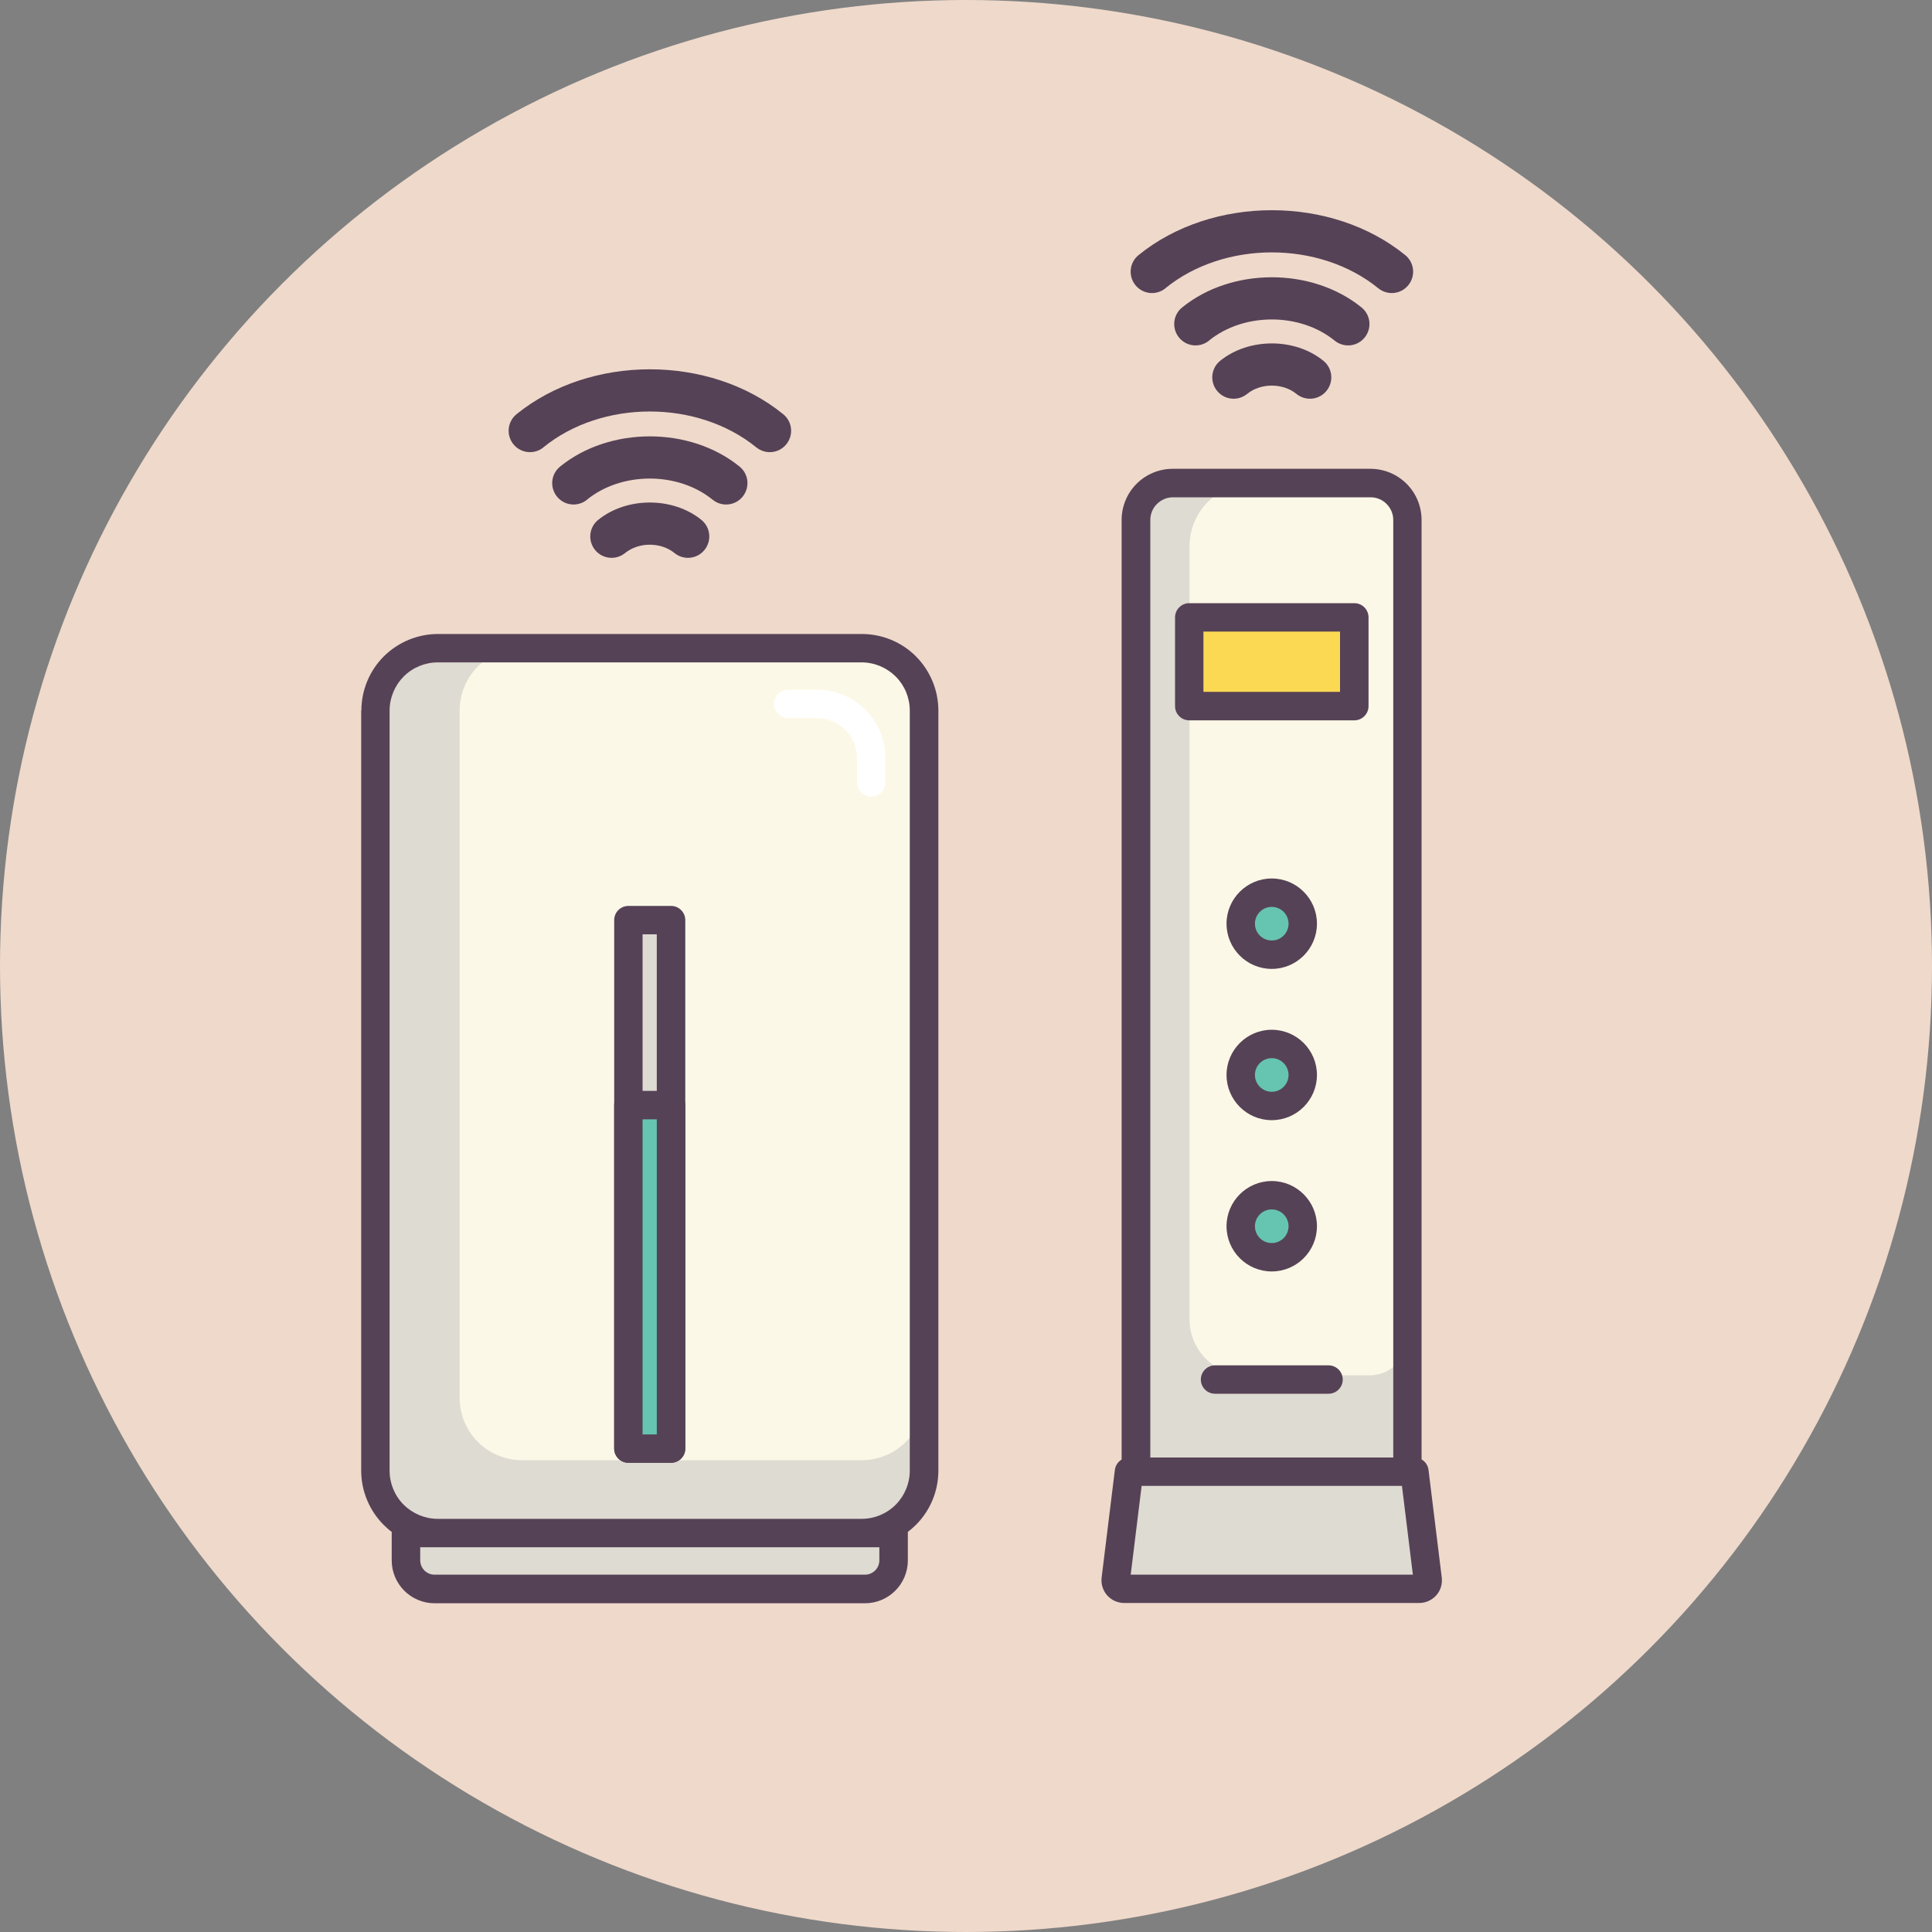 <?xml version="1.0" encoding="UTF-8"?><svg id="_レイヤー_2" xmlns="http://www.w3.org/2000/svg" width="200" height="200" viewBox="0 0 200 200"><rect x="0" y="0" width="200" height="200" fill="#808080" stroke="none"/><defs><style>.cls-1{fill:#564256;}.cls-1,.cls-2,.cls-3,.cls-4,.cls-5,.cls-6{fill-rule:evenodd;}.cls-2{fill:#fff;}.cls-3{fill:#66c5b0;}.cls-7{fill:#efd9cb;}.cls-4{fill:#dedbd2;}.cls-5{fill:#fbd952;}.cls-6{fill:#fcf8e7;}</style></defs><g id="_コンテンツ"><circle class="cls-7" cx="100" cy="100" r="100"/><path class="cls-4" d="m117.61,53.82c0-1.01.4-1.98,1.12-2.7.71-.71,1.68-1.12,2.7-1.12h20.47c1.01,0,1.98.4,2.7,1.12.71.71,1.12,1.68,1.12,2.7v98.53h-28.1V53.82h0Z"/><path class="cls-6" d="m123.14,56.55c0-1.73.69-3.4,1.92-4.62,1.23-1.23,2.89-1.92,4.62-1.92h12.21c2.11,0,3.81,1.71,3.81,3.81v84.64c0,2.16-1.75,3.91-3.91,3.91h-12.85c-3.2,0-5.8-2.6-5.8-5.8V56.55h0Z"/><path class="cls-4" d="m115.51,163.5c-.03.25.05.5.21.69.17.19.41.3.66.3h30.55c.25,0,.49-.11.66-.3.17-.19.24-.44.21-.69-.35-2.89-1.37-11.14-1.37-11.14h-29.56s-1.01,8.25-1.37,11.14h0Z"/><path class="cls-1" d="m116.13,151.08c-.39.23-.66.62-.72,1.09l-1.37,11.14c-.08.67.13,1.34.57,1.84.45.5,1.09.79,1.76.79h30.55c.67,0,1.31-.29,1.76-.79.45-.5.65-1.18.57-1.84-.35-2.89-1.37-11.14-1.37-11.14-.06-.47-.33-.87-.72-1.09V53.82c0-1.4-.56-2.75-1.55-3.74-.99-.99-2.34-1.55-3.74-1.55h-20.47c-1.4,0-2.75.56-3.74,1.55-.99.99-1.55,2.34-1.55,3.74v97.26h0Zm2.04,2.74h26.96l1.13,9.19h-29.21l1.13-9.19h0Zm26.06-2.94h-25.15V53.82c0-.62.25-1.22.69-1.65.44-.44,1.03-.69,1.65-.69h20.47c.62,0,1.22.25,1.65.69.44.44.69,1.03.69,1.65v97.06h0Z"/><path class="cls-3" d="m131.65,92.41c-1.77,0-3.21,1.44-3.21,3.21s1.44,3.21,3.21,3.21,3.21-1.44,3.21-3.21-1.44-3.21-3.21-3.21h0Z"/><path class="cls-1" d="m131.65,90.94c-2.58,0-4.68,2.1-4.68,4.68s2.1,4.68,4.68,4.68,4.68-2.1,4.68-4.68-2.1-4.68-4.68-4.68h0Zm0,2.94c.96,0,1.74.78,1.74,1.74s-.78,1.74-1.74,1.74-1.74-.78-1.74-1.74.78-1.74,1.74-1.74h0Z"/><path class="cls-3" d="m131.65,108.07c-1.77,0-3.21,1.44-3.21,3.21s1.44,3.21,3.21,3.21,3.21-1.44,3.21-3.21-1.44-3.21-3.21-3.21h0Z"/><path class="cls-1" d="m131.65,106.6c-2.58,0-4.68,2.1-4.68,4.68s2.1,4.68,4.68,4.68,4.68-2.1,4.68-4.68-2.1-4.68-4.68-4.68h0Zm0,2.94c.96,0,1.74.78,1.74,1.74s-.78,1.74-1.74,1.74-1.74-.78-1.74-1.74.78-1.74,1.74-1.74h0Z"/><path class="cls-3" d="m131.65,123.74c-1.77,0-3.21,1.44-3.21,3.21s1.44,3.21,3.21,3.21,3.21-1.44,3.21-3.21-1.44-3.21-3.21-3.21h0Z"/><path class="cls-1" d="m131.65,122.26c-2.58,0-4.68,2.1-4.68,4.68s2.1,4.68,4.68,4.68,4.68-2.1,4.68-4.68-2.1-4.68-4.68-4.68h0Zm0,2.94c.96,0,1.74.78,1.74,1.74s-.78,1.74-1.74,1.74-1.74-.78-1.74-1.74.78-1.74,1.74-1.74h0Z"/><polygon class="cls-5" points="123.11 63.91 140.2 63.91 140.2 73.09 123.11 73.09 123.11 63.91 123.11 63.91"/><path class="cls-1" d="m123.11,62.44c-.81,0-1.47.66-1.47,1.47v9.19c0,.81.66,1.47,1.47,1.47h17.09c.81,0,1.47-.66,1.47-1.47v-9.19c0-.81-.66-1.47-1.47-1.47h-17.09Zm1.47,2.94h14.14v6.24h-14.14v-6.24h0Z"/><path class="cls-1" d="m137.53,141.34h-11.75c-.81,0-1.47.66-1.47,1.47s.66,1.47,1.47,1.47h11.75c.81,0,1.47-.66,1.47-1.47s-.66-1.47-1.47-1.47h0Z"/><path class="cls-1" d="m129.1,40.78c1.41-1.15,3.7-1.15,5.11,0,.95.77,2.34.63,3.11-.32.77-.95.63-2.34-.32-3.11-2.95-2.4-7.73-2.4-10.69,0-.95.77-1.09,2.16-.32,3.11.77.95,2.16,1.09,3.11.32h0Zm-3.95-5.52c3.59-2.92,9.42-2.92,13.01,0,.95.77,2.34.63,3.11-.32.77-.95.63-2.34-.32-3.11-5.13-4.17-13.45-4.17-18.58,0-.95.77-1.09,2.16-.32,3.11.77.95,2.16,1.09,3.11.32h0Zm-4.51-5.42c6.08-4.95,15.95-4.95,22.04,0,.95.77,2.34.63,3.11-.32.77-.95.63-2.34-.32-3.11-7.62-6.2-19.98-6.2-27.61,0-.95.77-1.09,2.16-.32,3.11.77.95,2.16,1.09,3.11.32h0Z"/><path class="cls-1" d="m64.71,57.25c1.41-1.15,3.7-1.15,5.11,0,.95.77,2.34.63,3.11-.32.77-.95.63-2.34-.32-3.11-2.95-2.4-7.73-2.4-10.69,0-.95.77-1.09,2.16-.32,3.11.77.95,2.16,1.09,3.11.32h0Zm-3.95-5.52c3.59-2.92,9.42-2.92,13.01,0,.95.77,2.34.63,3.11-.32.77-.95.63-2.34-.32-3.11-5.13-4.17-13.45-4.17-18.58,0-.95.77-1.09,2.16-.32,3.11.77.95,2.16,1.09,3.11.32h0Zm-4.51-5.42c6.08-4.95,15.95-4.95,22.04,0,.95.77,2.34.63,3.11-.32.77-.95.63-2.34-.32-3.11-7.62-6.2-19.98-6.2-27.61,0-.95.77-1.09,2.16-.32,3.11.77.95,2.16,1.09,3.11.32h0Z"/><path class="cls-4" d="m38.86,73.56c0-1.71.68-3.36,1.89-4.57,1.21-1.21,2.86-1.89,4.57-1.89h43.87c1.71,0,3.36.68,4.57,1.89,1.21,1.21,1.89,2.86,1.89,4.57v78.68c0,1.71-.68,3.36-1.89,4.57-1.21,1.21-2.86,1.89-4.57,1.89h-43.87c-1.71,0-3.36-.68-4.57-1.89-1.21-1.21-1.89-2.86-1.89-4.57v-78.68h0Z"/><path class="cls-6" d="m47.58,73.56c0-1.71.68-3.36,1.89-4.57,1.21-1.21,2.86-1.89,4.57-1.89h35.16c1.71,0,3.36.68,4.57,1.89,1.21,1.21,1.89,2.86,1.89,4.57v71.14c0,1.71-.68,3.36-1.89,4.57s-2.86,1.89-4.57,1.89h-35.16c-1.71,0-3.36-.68-4.57-1.89-1.21-1.21-1.89-2.86-1.89-4.57v-71.14h0Z"/><path class="cls-4" d="m42.02,158.7h50.49v2.82c0,1.64-1.33,2.97-2.97,2.97h-44.55c-1.64,0-2.97-1.33-2.97-2.97v-2.82h0Z"/><path class="cls-1" d="m37.39,73.56v78.68c0,2.1.84,4.12,2.32,5.61.26.26.54.51.84.73,0,.04,0,.08,0,.13v2.82c0,2.45,1.99,4.44,4.44,4.44h44.55c2.45,0,4.44-1.99,4.44-4.44v-2.82s0-.08,0-.13c.29-.22.57-.46.84-.73,1.49-1.49,2.32-3.51,2.32-5.61v-78.68c0-2.1-.84-4.12-2.32-5.61s-3.51-2.32-5.61-2.32h-43.87c-2.1,0-4.12.84-5.61,2.32-1.49,1.49-2.32,3.51-2.32,5.61h0Zm6.1,86.61h47.54v1.35c0,.83-.67,1.49-1.49,1.49h-44.55c-.83,0-1.49-.67-1.49-1.49v-1.35h0Zm-3.16-86.61c0-1.32.53-2.59,1.46-3.53.94-.94,2.21-1.46,3.53-1.46h43.87c1.32,0,2.59.53,3.53,1.46.94.94,1.46,2.21,1.46,3.53v78.68c0,1.32-.53,2.59-1.46,3.53-.94.94-2.21,1.46-3.53,1.46h-43.87c-1.32,0-2.59-.53-3.53-1.46-.94-.94-1.46-2.21-1.46-3.53v-78.68h0Z"/><polygon class="cls-4" points="65.05 95.26 69.47 95.26 69.47 149.96 65.05 149.96 65.05 95.26 65.05 95.26"/><path class="cls-1" d="m65.05,93.78c-.81,0-1.47.66-1.47,1.47v54.7c0,.81.66,1.47,1.47,1.47h4.42c.81,0,1.47-.66,1.47-1.47v-54.7c0-.81-.66-1.47-1.47-1.47h-4.42Zm1.47,2.94h1.47v51.76h-1.47v-51.76h0Z"/><polygon class="cls-3" points="65.05 114.4 69.47 114.4 69.47 149.96 65.05 149.96 65.05 114.4 65.05 114.4"/><path class="cls-1" d="m65.05,112.93c-.81,0-1.47.66-1.47,1.47v35.56c0,.81.66,1.47,1.47,1.47h4.42c.81,0,1.47-.66,1.47-1.47v-35.56c0-.81-.66-1.47-1.47-1.47h-4.42Zm1.47,2.94h1.47v32.62h-1.47v-32.62h0Z"/><path class="cls-2" d="m81.59,74.34h2.99c2.28,0,4.14,1.85,4.14,4.14v2.52c0,.81.66,1.47,1.47,1.47s1.47-.66,1.47-1.47v-2.52c0-3.91-3.17-7.08-7.08-7.08h-2.99c-.81,0-1.47.66-1.47,1.47s.66,1.47,1.47,1.47h0Z"/></g></svg>